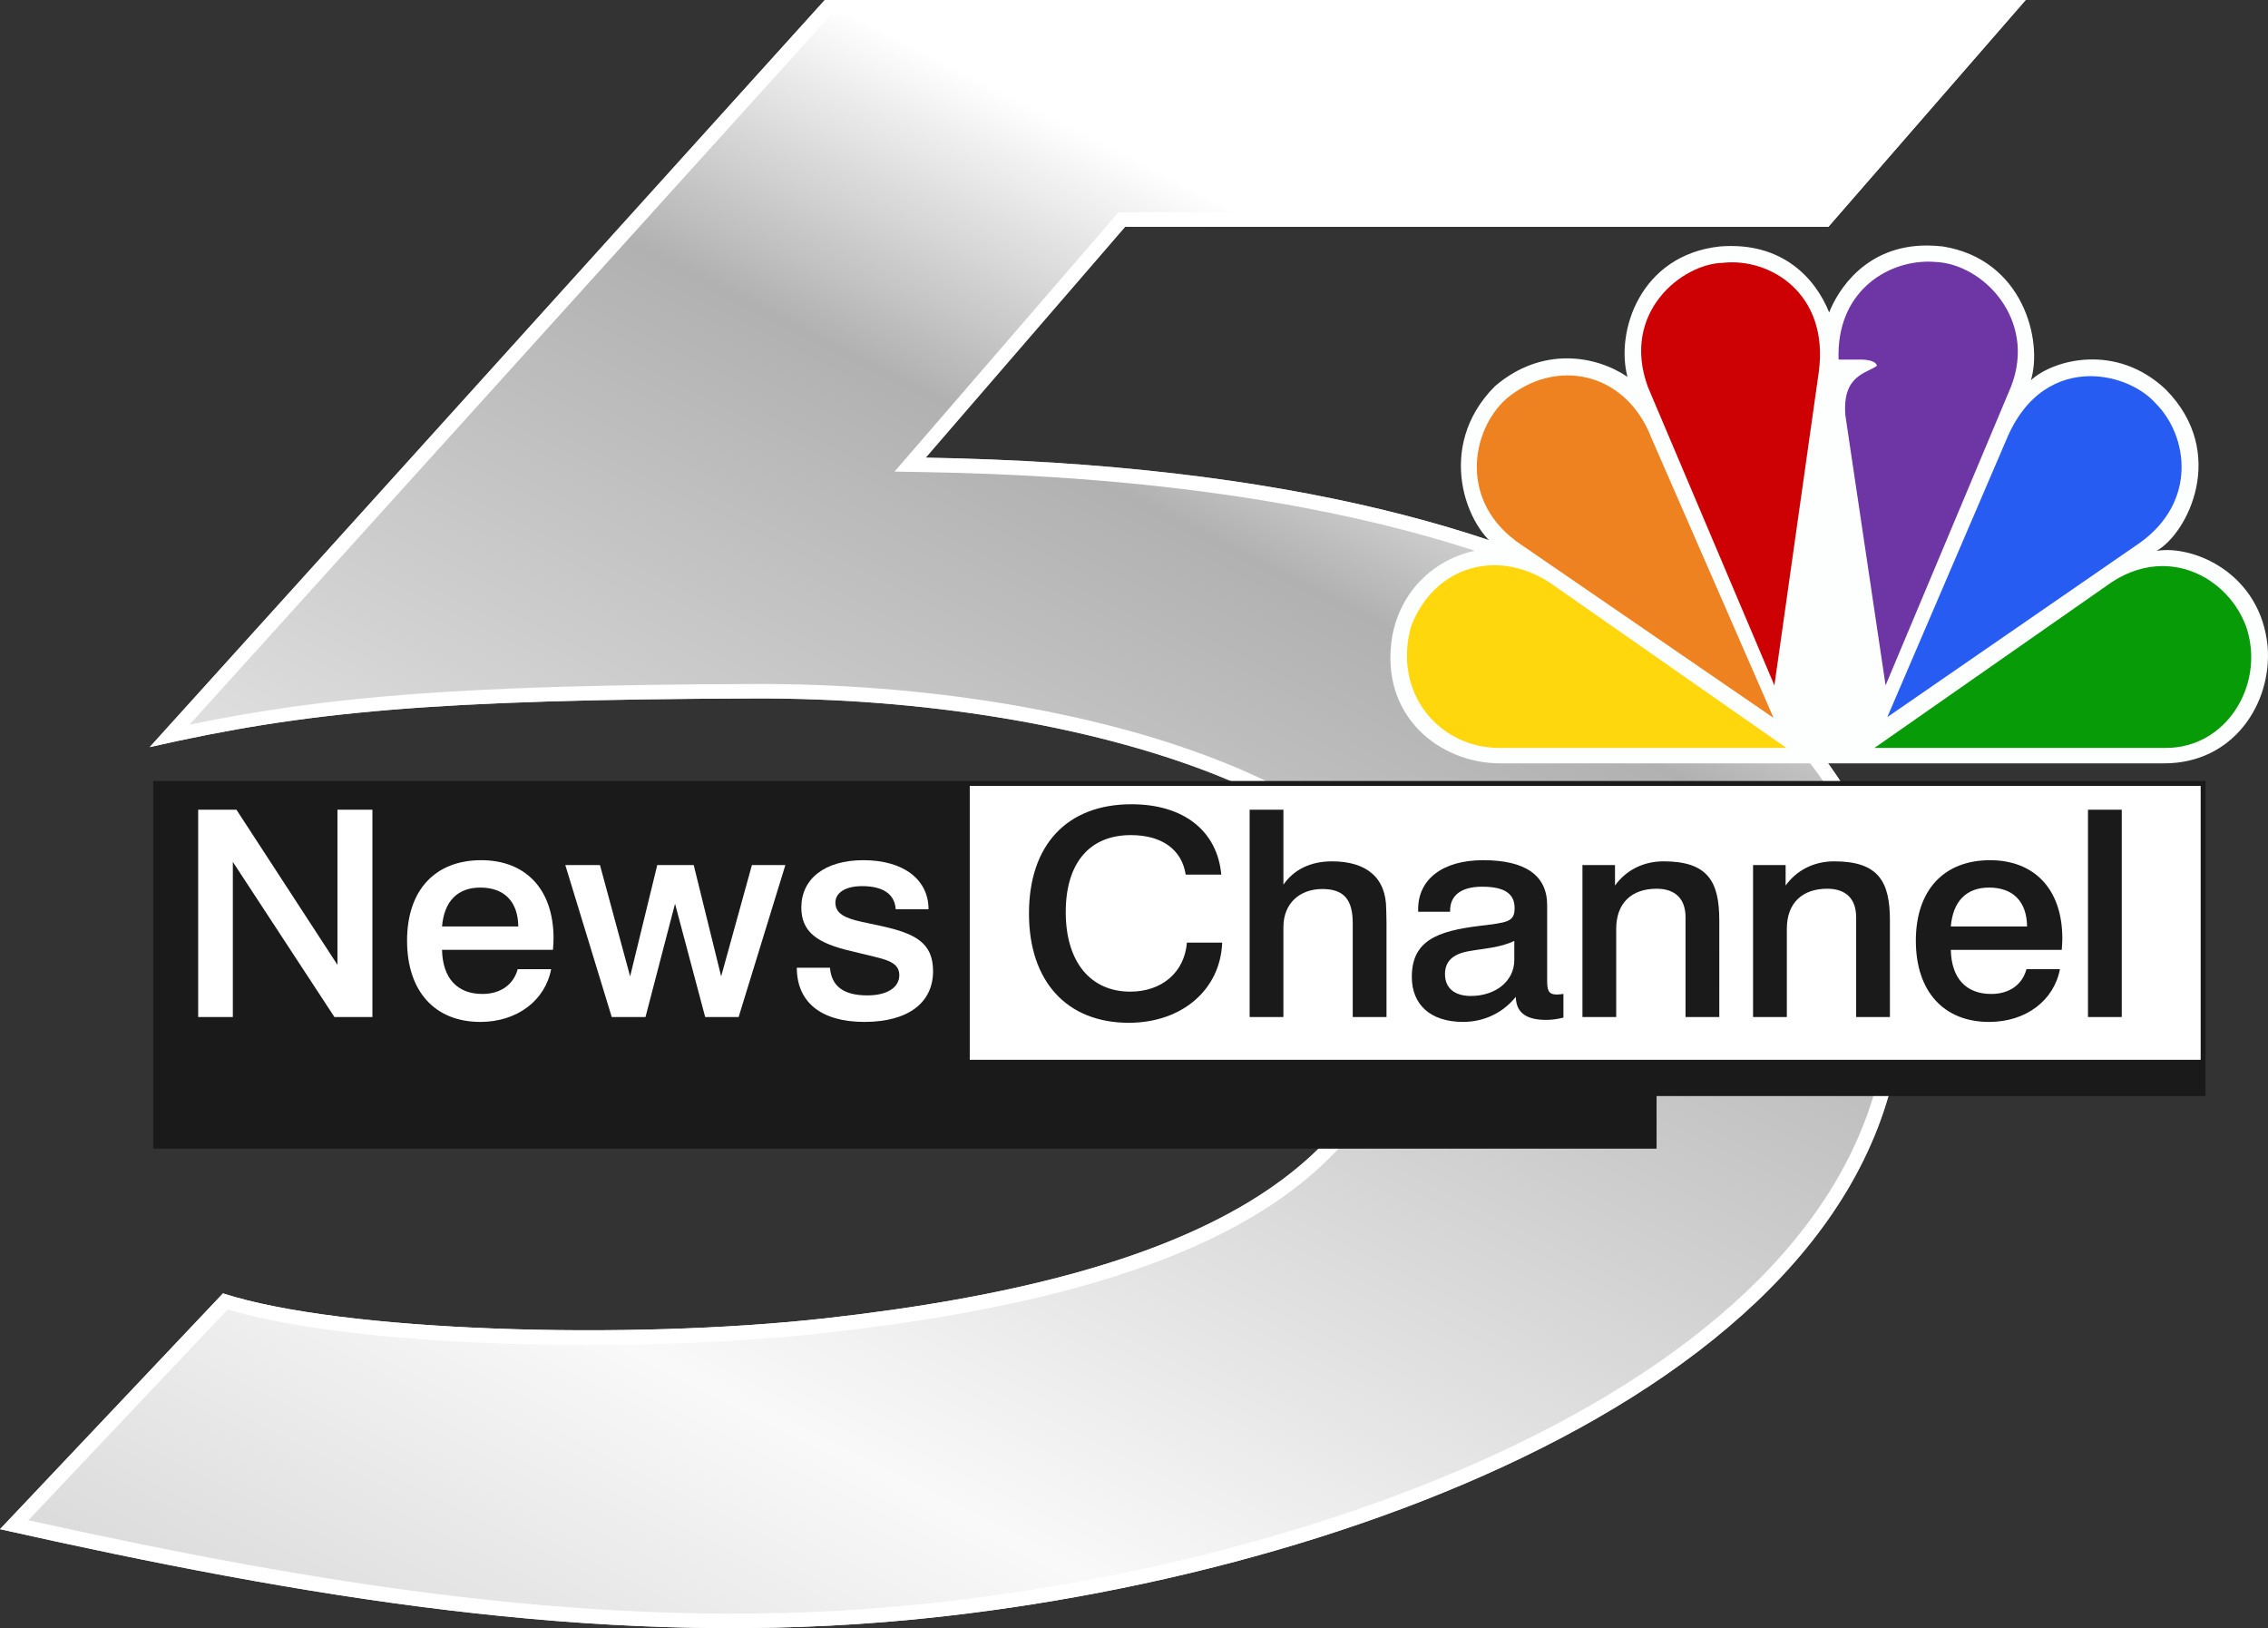<?xml version="1.0" encoding="UTF-8" standalone="no"?>
<!-- Created with Inkscape (http://www.inkscape.org/) -->

<svg
   width="272.656mm"
   height="195.674mm"
   viewBox="0 0 272.656 195.674"
   version="1.1"
   id="svg796"
   inkscape:version="1.1 (c68e22c387, 2021-05-23)"
   sodipodi:docname="WMAQ_NewsChannel_5.svg"
   xmlns:inkscape="http://www.inkscape.org/namespaces/inkscape"
   xmlns:sodipodi="http://sodipodi.sourceforge.net/DTD/sodipodi-0.dtd"
   xmlns:xlink="http://www.w3.org/1999/xlink"
   xmlns="http://www.w3.org/2000/svg"
   xmlns:svg="http://www.w3.org/2000/svg">
  <rect x="0" y="0" width="272.656" height="195.674" fill="#333333" stroke="none"/>
  <sodipodi:namedview
     id="namedview798"
     pagecolor="#505050"
     bordercolor="#eeeeee"
     borderopacity="1"
     inkscape:pageshadow="0"
     inkscape:pageopacity="0"
     inkscape:pagecheckerboard="0"
     inkscape:document-units="mm"
     showgrid="false"
     inkscape:zoom="0.70048015"
     inkscape:cx="725.93063"
     inkscape:cy="437.55701"
     inkscape:window-width="1366"
     inkscape:window-height="715"
     inkscape:window-x="-8"
     inkscape:window-y="-8"
     inkscape:window-maximized="1"
     inkscape:current-layer="svg796"
     inkscape:snap-bbox="true"
     inkscape:bbox-paths="true"
     inkscape:bbox-nodes="true"
     inkscape:snap-bbox-edge-midpoints="true"
     inkscape:snap-bbox-midpoints="true"
     inkscape:object-paths="true"
     inkscape:snap-intersection-paths="true"
     inkscape:snap-smooth-nodes="true"
     inkscape:snap-midpoints="true"
     inkscape:snap-page="true" />
  <defs
     id="defs793">
    <linearGradient
       inkscape:collect="always"
       id="linearGradient9426">
      <stop
         style="stop-color:#d4d4d4;stop-opacity:1;"
         offset="0"
         id="stop9422" />
      <stop
         style="stop-color:#f9f9f9;stop-opacity:1"
         offset="0.292"
         id="stop21755" />
      <stop
         style="stop-color:#efefef;stop-opacity:1"
         offset="0.373"
         id="stop12571" />
      <stop
         style="stop-color:#cfcfcf;stop-opacity:1;"
         offset="0.603"
         id="stop21335" />
      <stop
         style="stop-color:#b1b1b1;stop-opacity:1"
         offset="0.833"
         id="stop9528" />
      <stop
         style="stop-color:#ffffff;stop-opacity:1"
         offset="1"
         id="stop9424" />
    </linearGradient>
    <linearGradient
       inkscape:collect="always"
       xlink:href="#linearGradient9426"
       id="linearGradient9428"
       x1="0"
       y1="194.941"
       x2="99.158"
       y2="0"
       gradientUnits="userSpaceOnUse" />
  </defs>
  <path
     sodipodi:nodetypes="ccccccssccsssc"
     inkscape:connector-curvature="0"
     id="path2995"
     d="M 17.999,89.79 99.158,0 H 243.523 l -23.711,27.25 -84.55,-2e-6 -23.972,27.75 c 86.32,1.485 117.512,32.679 117.512,64.12 0,46.581 -69.126,71.495 -122.439,75.821 C 71.332,197.784 36.659,191.998 0,183.781 l 26.806,-28.336 c 14.345,4.645 48.834,5.631 72.405,2.996 C 144.167,153.414 166.608,140.489 168.752,116.013 170.388,97.328 131.506,83.798 90.69,83.943 51.998,84.081 36.783,85.518 17.999,89.79 Z"
     style="opacity:1;fill:url(#linearGradient9428);fill-opacity:1;stroke:none;stroke-width:3.481" />
  <path
     id="path2809"
     style="opacity:1;fill:#ffffff;fill-opacity:1;stroke:none;stroke-width:3.481"
     d="M 99.158,0 17.999,89.79 c 18.783,-4.272 33.999,-5.709 72.691,-5.847 40.816,-0.146 79.698,13.385 78.061,32.069 -2.144,24.477 -24.584,37.402 -69.541,42.428 -23.57,2.635 -58.06,1.649 -72.405,-2.996 L 0,183.781 c 36.659,8.216 71.332,14.003 106.362,11.161 53.313,-4.326 122.44,-29.241 122.44,-75.821 0,-31.442 -31.192,-62.636 -117.512,-64.121 L 135.262,27.25 H 219.812 L 243.523,0 Z m 0.774,1.74 H 239.701 L 219.02,25.51 h -84.555 l -26.923,31.166 3.719,0.065 c 42.954,0.739 72.026,8.891 90.217,20.551 18.191,11.66 25.584,26.685 25.584,41.83 0,22.429 -16.646,39.778 -40.297,52.215 -23.65,12.437 -54.094,19.725 -80.543,21.871 C 72.444,195.948 38.875,190.543 3.41,182.707 L 27.371,157.379 c 15.52,4.604 48.734,5.396 72.033,2.791 22.61,-2.528 39.673,-7.023 51.529,-14.158 11.857,-7.135 18.437,-17.11 19.553,-29.848 0.463,-5.286 -1.994,-10.188 -6.295,-14.32 -4.301,-4.132 -10.467,-7.644 -17.918,-10.549 -14.902,-5.811 -34.988,-9.165 -55.59,-9.091 -35.137,0.125 -51.122,1.449 -67.892,4.881 z" />
  <path
     id="path3113"
     inkscape:connector-curvature="0"
     d="m 219.901,37.555 c -1.645,-4.107 -5.652,-8.542 -13.156,-7.933 -9.559,1.039 -12.539,10.2 -11.094,15.666 -3.807,-2.578 -10.281,-3.712 -15.932,1.129 -7.296,7.314 -3.394,17.205 0.617,19.577 -4.42,-0.409 -11.407,2.578 -12.952,10.391 -1.644,9.701 5.751,15.356 12.952,15.356 h 79.852 c 8.327,0 12.947,-7.204 12.429,-13.998 -0.817,-8.867 -8.931,-12.269 -13.357,-11.54 3.698,-2.063 8.636,-11.754 1.127,-19.373 -5.961,-5.67 -13.56,-3.607 -16.232,-1.134 1.44,-4.736 -0.921,-14.527 -10.59,-16.076 -0.668,-0.075 -1.312,-0.115 -1.925,-0.115 -7.38,9.3e-4 -10.699,5.396 -11.74,8.048"
     style="fill:#fdffff;fill-opacity:1;stroke:none;stroke-width:0.186" />
  <path
     id="path3115"
     inkscape:connector-curvature="0"
     d="m 181.049,47.961 c -4.216,3.816 -5.75,12.464 1.85,17.519 L 213.217,86.281 198.516,52.601 c -3.08,-7.948 -11.508,-9.681 -17.468,-4.641"
     style="fill:#ef8220;fill-opacity:1;stroke:none;stroke-width:0.186" />
  <path
     id="path3117"
     inkscape:connector-curvature="0"
     d="m 207.147,31.586 c -4.928,0.1 -12.329,5.969 -9.035,14.931 l 15.204,35.858 5.343,-37.716 c 1.236,-9.372 -5.856,-13.697 -11.512,-13.073"
     style="fill:#cd0003;fill-opacity:1;stroke:none;stroke-width:0.186" />
  <path
     id="path3119"
     inkscape:connector-curvature="0"
     d="m 221.032,43.221 h 2.875 c 0,0 1.535,0 1.744,0.724 -1.131,0.924 -4.211,1.04 -3.802,5.975 l 4.833,32.45 15.101,-35.952 c 3.089,-8.027 -3.395,-14.732 -9.146,-14.937 -0.268,-0.019 -0.538,-0.035 -0.817,-0.035 -5.162,0 -11.077,3.752 -10.788,11.775"
     style="fill:#6e35a5;fill-opacity:1;stroke:none;stroke-width:0.186" />
  <path
     id="path3121"
     inkscape:connector-curvature="0"
     d="m 241.175,52.907 -14.283,33.275 30.31,-20.911 c 6.987,-4.956 5.86,-12.879 1.949,-16.795 -1.64,-1.843 -4.65,-3.267 -7.839,-3.267 -3.768,-7.44e-4 -7.8,1.998 -10.137,7.698"
     style="fill:#275cf2;fill-opacity:1;stroke:none;stroke-width:0.186" />
  <path
     id="path3123"
     inkscape:connector-curvature="0"
     d="m 253.809,70.006 -28.465,19.882 h 35.048 c 7.191,0 11.812,-7.414 9.757,-14.218 -1.376,-4.276 -5.446,-7.633 -10.171,-7.638 -1.988,7.44e-4 -4.098,0.6 -6.17,1.973"
     style="fill:#089b08;fill-opacity:1;stroke:none;stroke-width:0.186" />
  <path
     id="path3125"
     inkscape:connector-curvature="0"
     d="m 180.232,89.888 h 34.531 l -28.472,-19.882 c -6.578,-4.226 -13.974,-1.753 -16.644,5.26 -2.263,8.028 3.388,14.623 10.585,14.623"
     style="fill:#ffd70c;fill-opacity:1;stroke:none;stroke-width:0.186" />
  <path
     id="rect3087"
     style="opacity:1;fill:#1a1a1a;fill-opacity:1;stroke:none;stroke-width:5.639"
     d="M 18.414,93.862 V 138.054 H 199.151 v -6.327 h 66 V 93.862 Z" />
  <path
     id="rect3346"
     style="opacity:1;fill:#ffffff;stroke:none;stroke-width:6.183"
     d="M 116.583,94.453 H 264.561 V 127.369 H 116.583 Z" />
  <path
     d="m 23.825,97.316 v 24.912 h 4.167 v -18.641 l 12.212,18.641 h 4.566 V 97.316 H 40.567 V 115.957 L 28.427,97.316 Z"
     style="font-weight:500;font-size:35.434px;line-height:1.25;font-family:'Swiss 721';-inkscape-font-specification:'Swiss 721 Medium';word-spacing:0px;fill:#ffffff;stroke:none;stroke-width:0.886"
     id="path3058" />
  <path
     d="m 62.309,111.349 h -9.168 c 0.254,-3.014 1.848,-4.678 4.602,-4.678 2.863,0 4.53,1.663 4.566,4.678 z m 4.167,2.806 c 0.036,-0.485 0.072,-0.935 0.072,-1.351 0,-5.994 -3.406,-9.424 -8.697,-9.424 -5.544,0 -8.914,3.603 -8.914,9.667 0,6.167 3.406,9.771 8.806,9.771 4.421,0 7.791,-2.564 8.516,-6.341 h -4.022 c -0.507,1.871 -2.065,2.98 -4.24,2.98 -3.008,0 -4.783,-1.871 -4.856,-5.301 z"
     style="font-weight:500;font-size:35.434px;line-height:1.25;font-family:'Swiss 721';-inkscape-font-specification:'Swiss 721 Medium';word-spacing:0px;fill:#ffffff;stroke:none;stroke-width:0.886"
     id="path3060" />
  <path
     d="m 67.961,103.969 5.58,18.26 h 4.059 l 3.551,-13.617 3.624,13.617 h 4.022 l 5.617,-18.26 h -4.022 l -3.696,13.374 -3.298,-13.374 h -4.385 l -3.261,13.374 -3.624,-13.374 z"
     style="font-weight:500;font-size:35.434px;line-height:1.25;font-family:'Swiss 721';-inkscape-font-specification:'Swiss 721 Medium';word-spacing:0px;fill:#ffffff;stroke:none;stroke-width:0.886"
     id="path3062" />
  <path
     d="m 111.627,109.27 c 0,-3.534 -2.971,-5.89 -7.827,-5.89 -4.711,0 -7.465,2.287 -7.465,5.682 0,2.98 1.957,4.296 5.943,5.232 l 2.863,0.693 c 1.884,0.45 2.971,0.901 2.971,2.217 0,1.421 -1.377,2.425 -3.841,2.425 -2.826,0 -4.312,-1.074 -4.493,-3.326 h -3.986 c 0,4.123 2.899,6.514 8.117,6.514 5.291,0 8.262,-2.321 8.262,-6.098 0,-3.361 -2.065,-4.504 -6.124,-5.405 l -2.428,-0.52 c -2.065,-0.45 -3.189,-1.005 -3.189,-2.321 0,-1.109 1.087,-1.975 3.225,-1.975 2.5,0 3.914,0.97 4.022,2.772 z"
     style="font-weight:500;font-size:35.434px;line-height:1.25;font-family:'Swiss 721';-inkscape-font-specification:'Swiss 721 Medium';word-spacing:0px;fill:#ffffff;stroke:none;stroke-width:0.886"
     id="path3064" />
  <path
     d="m 146.821,105.112 c -0.471,-5.197 -4.457,-8.454 -10.799,-8.454 -7.718,0 -12.32,4.851 -12.32,13.132 0,8.177 4.566,13.132 11.994,13.132 6.414,0 11.016,-3.985 11.233,-9.632 h -4.24 c -0.29,3.569 -3.008,5.89 -6.812,5.89 -4.747,0 -7.755,-3.534 -7.755,-9.563 0,-5.856 2.826,-9.251 7.827,-9.251 3.732,0 6.124,1.732 6.595,4.747 z"
     style="font-weight:500;font-size:35.434px;line-height:1.25;font-family:'Swiss 721';-inkscape-font-specification:'Swiss 721 Medium';letter-spacing:-0.529px;word-spacing:0px;fill:#1a1a1a;fill-opacity:1;stroke:none;stroke-width:0.886"
     id="path3067" />
  <path
     d="m 150.23,97.316 v 24.912 h 4.059 v -10.81 c 0,-2.841 1.957,-4.574 4.675,-4.574 2.645,0 3.66,1.317 3.66,4.123 v 11.261 h 4.059 V 110.898 c 0,-0.797 -0.036,-1.351 -0.036,-1.628 0,-3.742 -2.319,-5.752 -6.523,-5.752 -2.573,0 -4.602,1.005 -5.834,2.807 v -9.009 z"
     style="font-weight:500;font-size:35.434px;line-height:1.25;font-family:'Swiss 721';-inkscape-font-specification:'Swiss 721 Medium';letter-spacing:-0.529px;word-spacing:0px;fill:#1a1a1a;fill-opacity:1;stroke:none;stroke-width:0.886"
     id="path3069" />
  <path
     d="m 182.229,119.803 c 0.036,1.871 1.196,2.772 3.66,2.772 0.689,0 1.377,-0.104 2.065,-0.277 v -2.841 c -0.29,0.035 -0.58,0.069 -0.797,0.069 -1.051,0 -1.16,-0.589 -1.16,-1.698 v -9.043 c 0,-3.569 -2.609,-5.405 -7.682,-5.405 -4.928,0 -7.827,2.321 -7.827,5.89 v 0.312 h 3.841 v -0.139 c 0,-1.836 1.341,-2.876 3.841,-2.876 2.645,0 3.914,0.797 3.914,2.564 0,1.698 -0.87,1.732 -4.24,2.148 -5.109,0.624 -8.117,1.802 -8.117,6.133 0,3.326 2.247,5.405 6.16,5.405 2.5,0 4.783,-1.074 6.341,-3.014 z m -0.181,-6.722 v 2.287 c 0,2.599 -2.319,4.331 -5.218,4.331 -1.993,0 -3.116,-0.97 -3.116,-2.633 0,-1.49 0.906,-2.391 2.79,-2.737 1.884,-0.346 3.805,-0.416 5.544,-1.247 z"
     style="font-weight:500;font-size:35.434px;line-height:1.25;font-family:'Swiss 721';-inkscape-font-specification:'Swiss 721 Medium';letter-spacing:-0.529px;word-spacing:0px;fill:#1a1a1a;fill-opacity:1;stroke:none;stroke-width:0.886"
     id="path3071" />
  <path
     d="m 206.691,110.621 c 0,-4.643 -1.341,-7.103 -6.704,-7.103 -2.392,0 -4.493,1.039 -5.834,2.91 v -2.46 h -3.914 v 18.26 h 4.059 v -10.602 c 0,-3.084 1.848,-4.816 4.856,-4.816 2.247,0 3.479,1.213 3.479,3.43 v 11.988 h 4.059 z"
     style="font-weight:500;font-size:35.434px;line-height:1.25;font-family:'Swiss 721';-inkscape-font-specification:'Swiss 721 Medium';letter-spacing:-0.529px;word-spacing:0px;fill:#1a1a1a;fill-opacity:1;stroke:none;stroke-width:0.886"
     id="path3073" />
  <path
     d="m 227.203,110.621 c 0,-4.643 -1.341,-7.103 -6.704,-7.103 -2.392,0 -4.493,1.039 -5.834,2.91 v -2.46 h -3.914 v 18.26 h 4.059 v -10.602 c 0,-3.084 1.848,-4.816 4.856,-4.816 2.247,0 3.479,1.213 3.479,3.43 v 11.988 h 4.059 z"
     style="font-weight:500;font-size:35.434px;line-height:1.25;font-family:'Swiss 721';-inkscape-font-specification:'Swiss 721 Medium';letter-spacing:-0.529px;word-spacing:0px;fill:#1a1a1a;fill-opacity:1;stroke:none;stroke-width:0.886"
     id="path3075" />
  <path
     d="m 243.693,111.349 h -9.168 c 0.254,-3.014 1.848,-4.678 4.602,-4.678 2.863,0 4.53,1.663 4.566,4.678 z m 4.167,2.807 c 0.036,-0.485 0.072,-0.935 0.072,-1.351 0,-5.994 -3.406,-9.424 -8.697,-9.424 -5.544,0 -8.914,3.603 -8.914,9.667 0,6.167 3.406,9.771 8.806,9.771 4.421,0 7.791,-2.564 8.516,-6.341 h -4.022 c -0.507,1.871 -2.065,2.98 -4.24,2.98 -3.008,0 -4.783,-1.871 -4.856,-5.301 z"
     style="font-weight:500;font-size:35.434px;line-height:1.25;font-family:'Swiss 721';-inkscape-font-specification:'Swiss 721 Medium';letter-spacing:-0.529px;word-spacing:0px;fill:#1a1a1a;fill-opacity:1;stroke:none;stroke-width:0.886"
     id="path3077" />
  <path
     d="m 251.015,97.316 v 24.912 h 4.059 V 97.316 Z"
     style="font-weight:500;font-size:35.434px;line-height:1.25;font-family:'Swiss 721';-inkscape-font-specification:'Swiss 721 Medium';letter-spacing:-0.529px;word-spacing:0px;fill:#1a1a1a;fill-opacity:1;stroke:none;stroke-width:0.886"
     id="path3079" />
</svg>
